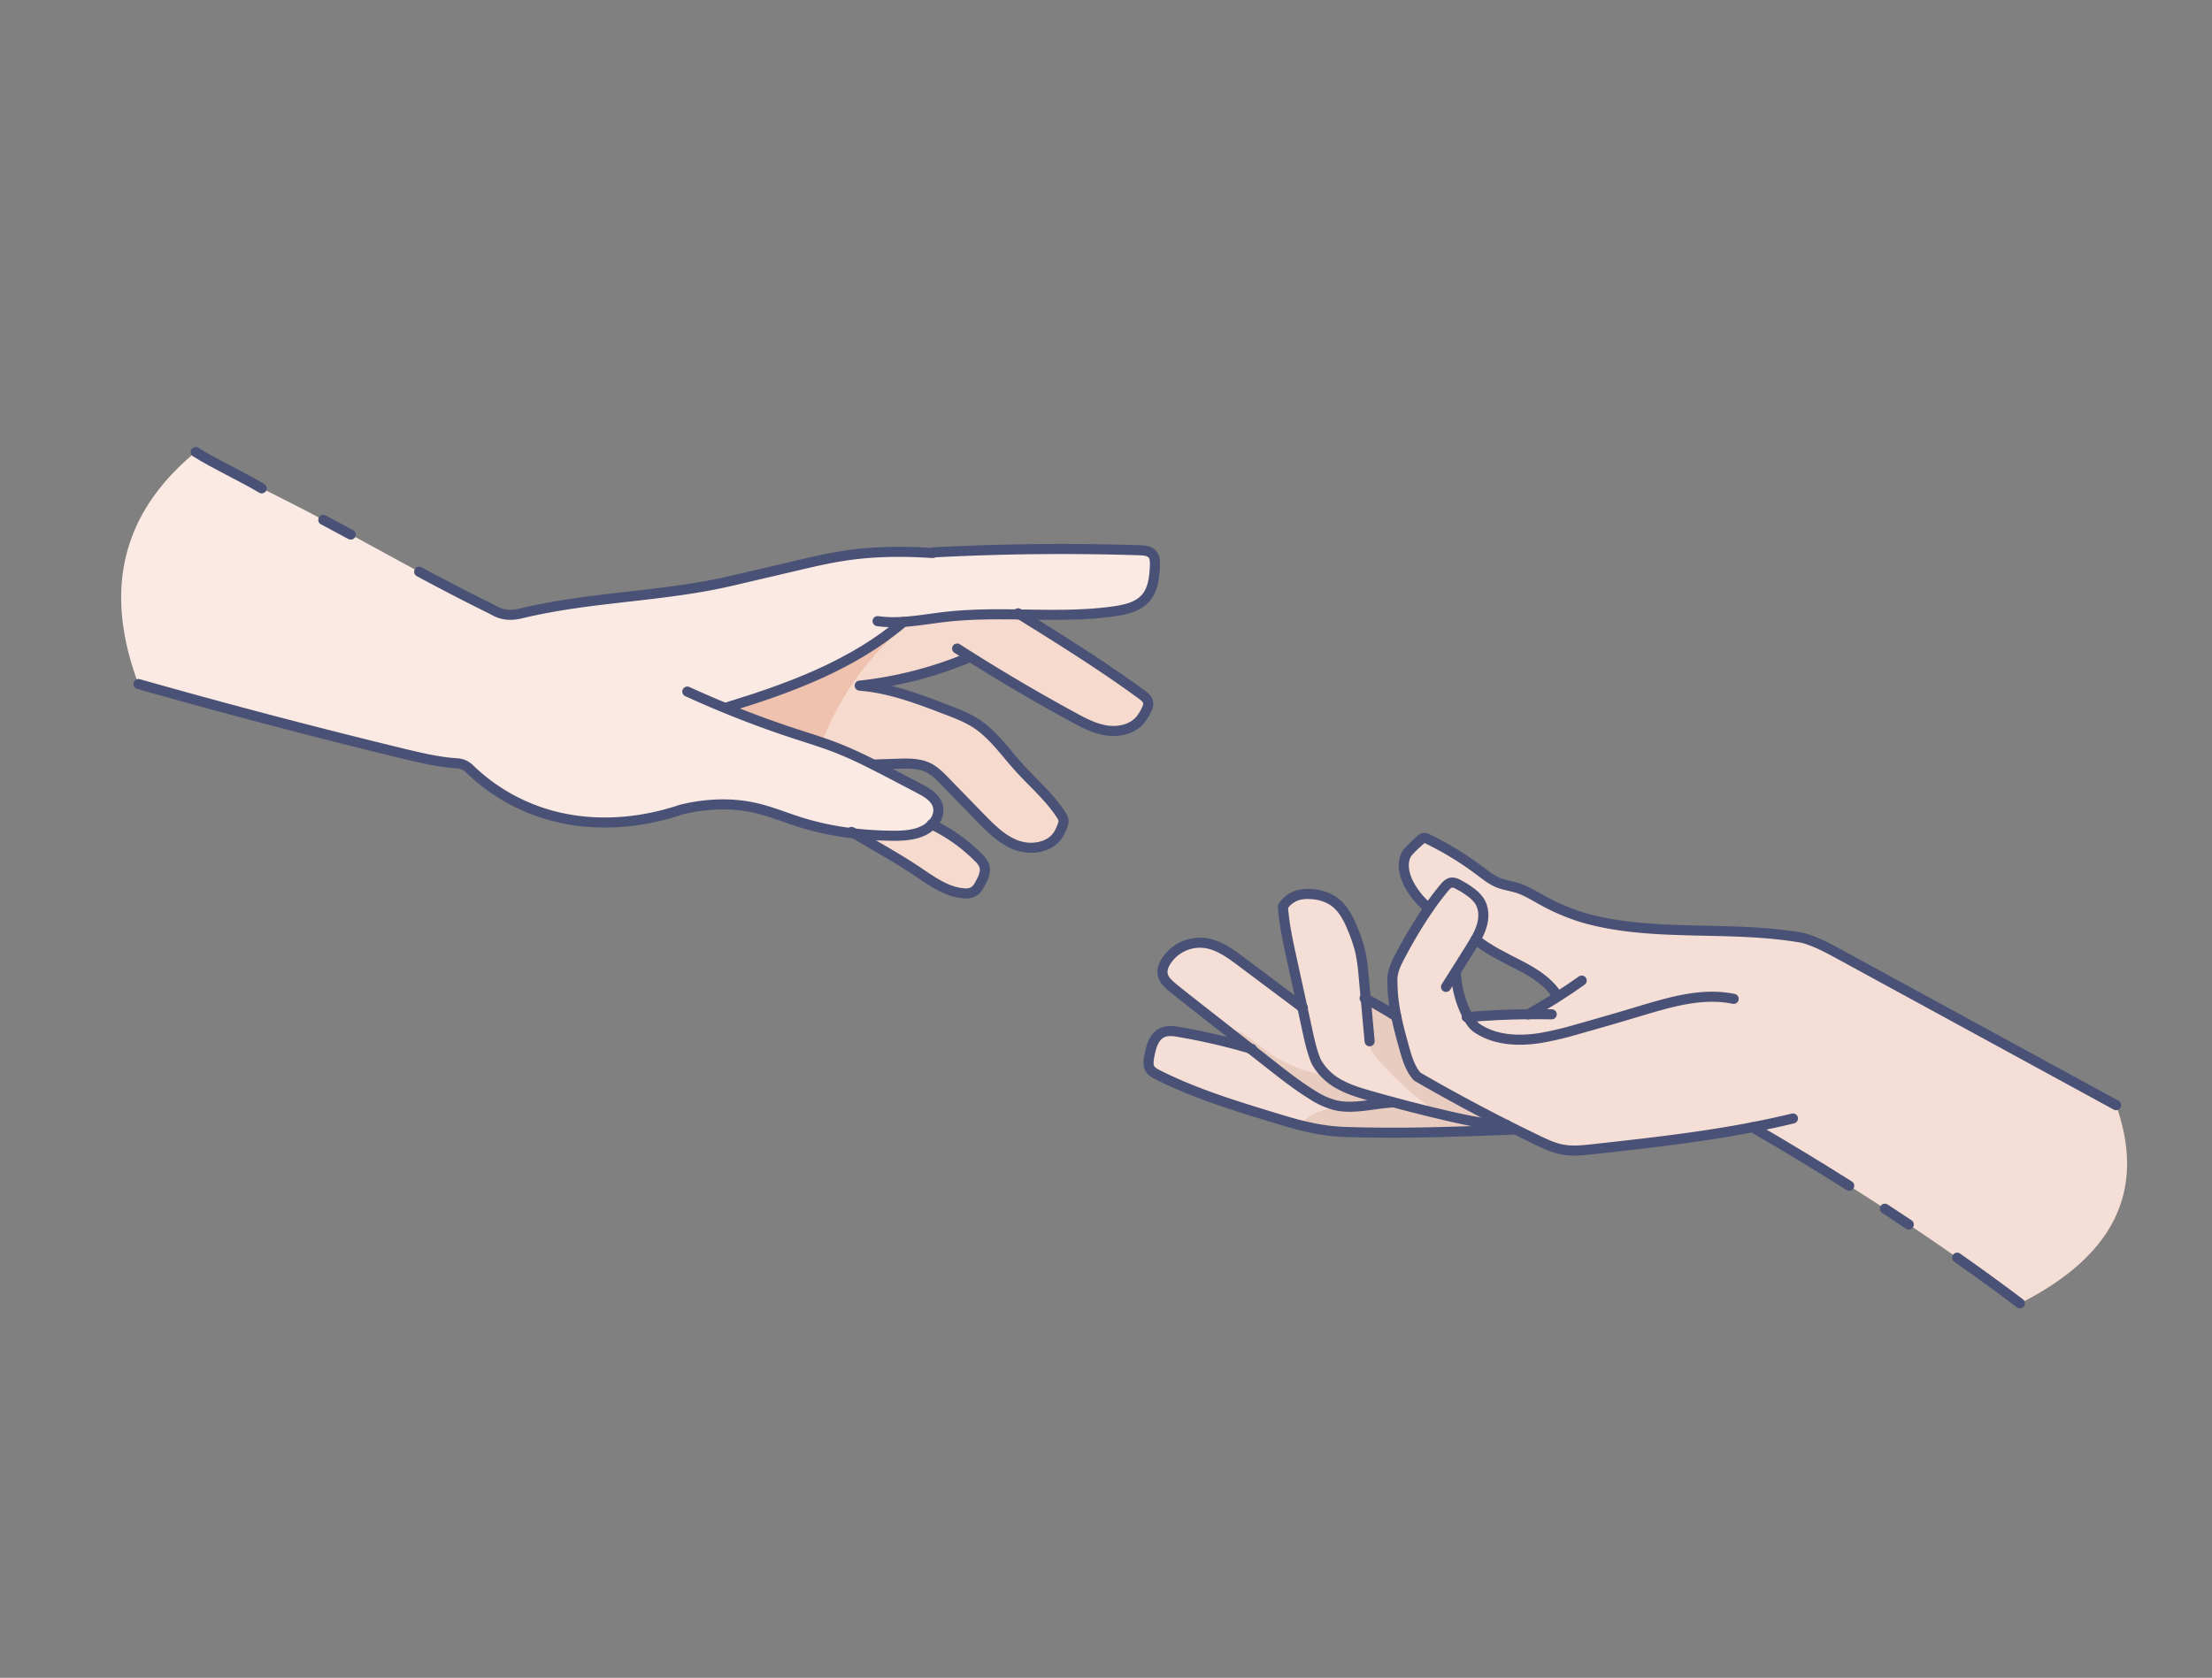 <svg xmlns="http://www.w3.org/2000/svg" viewBox="0 0 1318 1000"><rect x="0" y="0" width="1318" height="1000" fill="#808080" stroke="none"/><defs><style>.cls-1{fill:#f5ded5;}.cls-2{fill:#e9ccc0;}.cls-3{fill:none;stroke:#4a5176;stroke-linecap:round;stroke-linejoin:round;stroke-width:6px;}.cls-4{fill:#f6dace;}.cls-5{fill:#eec2ae;}.cls-6{fill:#fbe9e3;}</style></defs><g id="bottom_hand" data-name="bottom hand"><path class="cls-1" d="M1044.23,671.84c-31.52,6.1-63.54,9.61-95.48,13.13-5.66.62-11.39,1.23-17,.31s-11-3.42-16.13-5.92q-7.14-3.45-14.23-7c-1.33-.67-2.66-1.33-4-2q-26.86-13.59-52.93-28.69c-4.16-4.6-6-10.78-7.68-16.74-1.78-6.33-3.52-12.7-4.83-19.16a102.64,102.64,0,0,1-2.3-21c-.32-5.42,2.23-10.55,4.78-15.33a286.7,286.7,0,0,1,16.85-28.09,46.79,46.79,0,0,1-12.62-16c-2.53-5.67-3.57-12.89.43-17.65,1.9-2.25,7.81-7.87,8.88-8.17a4.13,4.13,0,0,1,2.81.6A187.83,187.83,0,0,1,881.72,519c3.55,2.68,7.07,5.52,11.2,7.17,3.53,1.39,7.35,1.87,11,3,5.09,1.58,9.69,4.4,14.35,7a125.53,125.53,0,0,0,25.16,10.79c41.72,11.9,86.56,4.28,130.61,12,8,2.17,15.26,6.14,22.49,10.09l164.32,89.63c19,53.56-4.31,91.4-57.29,118.18C1153.86,739.26,1098.1,703.05,1044.23,671.84ZM910.67,604.47q9-5,17.59-10.49l-.26-.4c-5.14-8.26-13.75-13.7-22.4-18.15s-18.86-9.32-26.36-15.52c-1,1.68-2,3.32-3,5l-9,14.33.26.16a62.14,62.14,0,0,0,6.91,26.17l.34.65Q892.65,604.63,910.67,604.47Z"/><path class="cls-1" d="M901.39,672.37l-.46.91c-32.9,1.2-65.65,2.58-101.26,1.3a118.31,118.31,0,0,1-20.06-2.82c-6.44-1.35-12.74-3.26-19-5.17-24.12-7.32-48.38-14.69-70.88-26.06-1.73-.88-3.54-1.86-4.52-3.53-1.31-2.18-.88-4.94-.41-7.43,1-5.48,2.65-11.74,7.7-14.09,3.16-1.47,6.84-1,10.27-.36a375.37,375.37,0,0,1,41.91,9.69l12.19,9.55c8,6.29,16.08,12.6,24.75,18a49.06,49.06,0,0,0,13,6.13c11.39,3,23.34-.79,35.12-1.36l.07-.27Q846,661.22,862.4,665c11.52,2.67,23.19,5.14,35,5.34C898.73,671,900.06,671.7,901.39,672.37Z"/><path class="cls-2" d="M891.86,670.1c-9.93-.72-19.75-2.83-29.46-5.08s-19.38-4.67-29-7.23q-19.75,1.32-39.62,3c-8.16.67-16.21,5.27-18.89,9.93,1.57.39,3.15.76,4.73,1.09a118.31,118.31,0,0,0,20.06,2.82c29.55,1.07,57.12.29,84.45-.69A28.32,28.32,0,0,0,891.86,670.1Z"/><path class="cls-1" d="M776,600.41q-3.15-14.43-6.31-28.85c-2.28-10.44-4.58-20.95-5.26-31.27a16.05,16.05,0,0,1,9.22-6.84,23.18,23.18,0,0,1,7.43-.58,26.8,26.8,0,0,1,13.16,4c6.22,4.14,9.6,11.31,12.34,18.25a89.46,89.46,0,0,1,3.94,12.1,110.37,110.37,0,0,1,2,14.5q.62,6.76,1.24,13.52,9.31,4.86,18.18,10.52l.07,0c1.31,6.46,3,12.83,4.83,19.16,1.69,6,3.52,12.14,7.68,16.74q26.06,15.09,52.93,28.69c-11.82-.2-23.49-2.67-35-5.34q-16.38-3.81-32.6-8.19c-4.37-1.17-8.74-2.39-13.1-3.63-6.25-1.78-12.54-3.66-18.26-6.75a34.1,34.1,0,0,1-14.24-13.82c-2.47-5.88-3.84-12.16-5.21-18.38Z"/><path class="cls-2" d="M844.48,641.67c-4.16-4.6-6-10.78-7.68-16.74-.58-2.08-1.15-4.17-1.72-6.25a8.14,8.14,0,0,1-2.07-3.6,57.64,57.64,0,0,1-.53-7c-.17-.77-.35-1.54-.51-2.31l-.07,0q-8.64-5.52-17.72-10.27a8.36,8.36,0,0,0-.84,4c.23,5.38.25,10.82.76,16.18A26.4,26.4,0,0,0,821,631.31a189.38,189.38,0,0,0,21.89,21.62A134.23,134.23,0,0,0,859,664.21l3.43.81c11.52,2.67,23.19,5.14,35,5.34Q870.55,656.77,844.48,641.67Z"/><path class="cls-1" d="M744.65,624.81l-33.33-26.12c-4.26-3.34-8.52-6.68-12.69-10.12-2.58-2.15-5.31-4.61-5.88-7.94-.47-2.64.57-5.34,2-7.63a24.07,24.07,0,0,1,22.65-11c8.3.93,15.41,6.11,22.09,11.11L776,600.41l3,13.84c1.37,6.22,2.74,12.5,5.21,18.38a34.1,34.1,0,0,0,14.24,13.82c5.72,3.09,12,5,18.26,6.75,4.36,1.24,8.73,2.46,13.1,3.63l-.07.27c-11.78.57-23.73,4.41-35.12,1.36a49.06,49.06,0,0,1-13-6.13c-8.67-5.37-16.72-11.68-24.75-18Z"/><path class="cls-2" d="M798.44,646.45a39.33,39.33,0,0,1-6.91-4.76c-3.39-.8-6.76-1.65-10.1-2.62a87.39,87.39,0,0,1-20.12-8.25c-7.47-4.37-13.84-10.31-21.1-15a9,9,0,0,0-7.91-.7l12.35,9.68,12.19,9.55c8,6.29,16.08,12.6,24.75,18a49.06,49.06,0,0,0,13,6.13c11.39,3,23.34-.79,35.12-1.36l.07-.27c-4.37-1.17-8.74-2.39-13.1-3.63C810.45,651.42,804.16,649.54,798.44,646.45Z"/><path class="cls-3" d="M1068.3,666.62q-12,2.89-24.07,5.22c-31.52,6.1-63.54,9.61-95.48,13.13-5.66.62-11.39,1.23-17,.31s-11-3.42-16.13-5.92q-7.14-3.45-14.23-7c-1.33-.67-2.66-1.33-4-2q-26.86-13.59-52.93-28.69c-4.16-4.6-6-10.78-7.68-16.74-1.78-6.33-3.52-12.7-4.83-19.16a102.64,102.64,0,0,1-2.3-21c-.32-5.42,2.23-10.55,4.78-15.33a286.7,286.7,0,0,1,16.85-28.09c2.88-4.16,5.92-8.21,9.16-12.11,1.24-1.51,2.72-3.09,4.66-3.24a7,7,0,0,1,3.67,1.07,53,53,0,0,1,7.24,4.5,21.38,21.38,0,0,1,5.56,5.54c2.68,4.22,2.76,9.67,1.37,14.47a38,38,0,0,1-3.72,8.37c-1,1.68-2,3.32-3,5l-9,14.33-5.63,8.92"/><path class="cls-3" d="M1033,595.33c-18.86-3.93-38.21,2-56.67,7.51q-18.45,5.56-37,10.74a192.59,192.59,0,0,1-21.55,5.08c-12.59,2-26.16,1.39-36.54-5.15-2.93-1.56-4.93-4.41-6.51-7.34l-.34-.65a62.14,62.14,0,0,1-6.91-26.17"/><path class="cls-3" d="M897.61,670.37h-.2c-11.82-.2-23.49-2.67-35-5.34q-16.38-3.81-32.6-8.19c-4.37-1.17-8.74-2.39-13.1-3.63-6.25-1.78-12.54-3.66-18.26-6.75a34.1,34.1,0,0,1-14.24-13.82c-2.47-5.88-3.84-12.16-5.21-18.38l-3-13.84q-3.15-14.43-6.31-28.85c-2.28-10.44-4.58-20.95-5.26-31.27a16.05,16.05,0,0,1,9.22-6.84,23.18,23.18,0,0,1,7.43-.58,26.8,26.8,0,0,1,13.16,4c6.22,4.14,9.6,11.31,12.34,18.25a89.46,89.46,0,0,1,3.94,12.1,110.37,110.37,0,0,1,2,14.5q.62,6.76,1.24,13.52,1.17,12.68,2.32,25.36"/><path class="cls-3" d="M813.08,594.94l.64.33q9.31,4.86,18.18,10.52"/><path class="cls-3" d="M829.73,657.1c-11.78.57-23.73,4.41-35.12,1.36a49.06,49.06,0,0,1-13-6.13c-8.67-5.37-16.72-11.68-24.75-18l-12.19-9.55-33.33-26.12c-4.26-3.34-8.52-6.68-12.69-10.12-2.58-2.15-5.31-4.61-5.88-7.94-.47-2.64.57-5.34,2-7.63a24.07,24.07,0,0,1,22.65-11c8.3.93,15.41,6.11,22.09,11.11L776,600.41l.34.26"/><path class="cls-3" d="M900.93,673.28c-32.9,1.2-65.65,2.58-101.26,1.3a118.31,118.31,0,0,1-20.06-2.82c-6.44-1.35-12.74-3.26-19-5.17-24.12-7.32-48.38-14.69-70.88-26.06-1.73-.88-3.54-1.86-4.52-3.53-1.31-2.18-.88-4.94-.41-7.43,1-5.48,2.65-11.74,7.7-14.09,3.16-1.47,6.84-1,10.27-.36a375.37,375.37,0,0,1,41.91,9.69l1.23.37"/><path class="cls-3" d="M873.92,606.23c.26,0,.51-.05.77-.06q18-1.54,36-1.7c4.62-.05,9.26,0,13.89.07"/><path class="cls-3" d="M910.42,604.61l.25-.14q9-5,17.59-10.49,7.22-4.59,14.19-9.55"/><path class="cls-3" d="M928,593.58c-5.14-8.26-13.75-13.7-22.4-18.15s-18.86-9.32-26.36-15.52"/><path class="cls-3" d="M1101.85,706.73c-19.21-12.15-38.53-23.83-57.62-34.89"/><path class="cls-3" d="M1137.34,729.82q-7.1-4.76-14.25-9.43"/><path class="cls-3" d="M1203.54,776.78c-12.13-9.17-24.63-18.25-37.37-27.2"/><path class="cls-3" d="M851.3,541.31a46.79,46.79,0,0,1-12.62-16c-2.53-5.67-3.57-12.89.43-17.65,1.9-2.25,7.81-7.87,8.88-8.17a4.13,4.13,0,0,1,2.81.6A187.83,187.83,0,0,1,881.72,519c3.55,2.68,7.07,5.52,11.2,7.17,3.53,1.39,7.35,1.87,11,3,5.09,1.58,9.69,4.4,14.35,7a125.53,125.53,0,0,0,25.16,10.79c41.72,11.9,86.56,4.28,130.61,12,8,2.17,15.26,6.14,22.49,10.09l164.32,89.63"/></g><g id="top_hand" data-name="top hand"><path class="cls-4" d="M578,391.42l-.14.23a234,234,0,0,1-65.6,17c18.17,1.44,35.48,8.07,52.48,14.62,5.71,2.19,11.45,4.42,16.58,7.71,10.25,6.59,17.34,16.94,25.47,26,8.59,9.56,18.61,18,25.54,28.79a7.53,7.53,0,0,1,1.4,3.33,8,8,0,0,1-.84,3.52,31.15,31.15,0,0,1-2.28,4.77c-4.91,7.81-16.09,9.55-24.76,6.41s-15.41-10-21.83-16.57l-20.79-21.39c-3.11-3.2-6.32-6.48-10.34-8.41C547.39,454.85,541,455,535,455.2l-14.46.48,0,.1c-7.38-3.73-14.85-7.27-22.56-10.25S482,440,474,437.4q-20.78-6.79-41-15.06l.33-.8c37.47-11.42,75.22-25.4,105-50.88v0c8.45-.54,16.91-2.06,25.34-3C578.22,366,593,366,607.76,366.24c24.58,15.29,49.18,30.62,72.54,47.74,1.76,1.28,3.66,2.83,3.88,5a7.34,7.34,0,0,1-1,3.91,26.59,26.59,0,0,1-4.31,6.77c-4.89,5.25-12.79,6.78-19.87,5.64s-13.55-4.57-19.83-8Q608,410.31,578,391.42Z"/><path class="cls-5" d="M474,437.4c5.24,1.72,10.52,3.37,15.75,5.16a167.56,167.56,0,0,1,52.79-72.28c-1.43.14-2.85.27-4.28.36v0c-27.88,23.89-62.8,37.67-97.93,48.71-.82.44-1.63.93-2.42,1.44a10.85,10.85,0,0,0-2.64,2.45Q454.35,431,474,437.4Z"/><path class="cls-6" d="M555.29,491.4c-5.86,6.07-15.3,6.82-23.77,6.72a222,222,0,0,1-22.61-1.38,171.58,171.58,0,0,1-31.74-6.57c-9.12-2.85-18-6.58-27.3-8.68-14.45-3.26-29.79-2.47-44.14,1.08-21.79,7.35-45.4,9.81-68,5.6a112.5,112.5,0,0,1-58-29.94,11.37,11.37,0,0,0-7.24-3.28c-11-.68-21.92-3.26-32.69-5.88q-79.05-19.2-157.31-41.38C60.79,349.91,74,304.48,116.61,269.42c11.26,7.15,27.08,14.3,39.32,21.64,52.63,25.9,87.94,47.88,136.46,71.76,0,0,1.59.8,1.62.83,5.5,3.21,10.52,3.39,16.72,1.9,42.19-10.11,83.66-9.62,125.89-19.53l37.77-8.87c9.36-2.2,18.74-4.4,28.25-5.86,17.42-2.7,35.15-2.89,52.74-1.7,0,0,1.2,0,.66-.35Q617.54,326,679.18,328c2.7.09,5.72.34,7.47,2.39,1.57,1.82,1.59,4.47,1.49,6.87-.28,6.86-1,14.24-5.61,19.36s-11.78,6.79-18.56,7.75c-18.59,2.64-37.41,2.18-56.21,1.91-14.78-.2-29.54-.28-44.19,1.38-8.43,1-16.89,2.48-25.34,3v0c-29.74,25.48-67.49,39.46-105,50.88l-.33.8q20.24,8.27,41,15.06c8,2.63,16.07,5.08,23.93,8.13s15.18,6.52,22.56,10.25c4,2,8,4.11,12,6.18l15.25,8c5.49,2.86,11.65,6.59,11.4,13.41a11.78,11.78,0,0,1-2.65,6.73A16.48,16.48,0,0,1,555.29,491.4Z"/><path class="cls-4" d="M586.29,515.5c1.52,3.78-.47,8-2.48,11.53a12,12,0,0,1-3.32,4.19,9.85,9.85,0,0,1-6.42,1.21c-10.12-.81-18.78-7.2-27.22-12.85-8.63-5.79-17.63-11-26.62-16.25l-11.32-6.59a222,222,0,0,0,22.61,1.38c8.47.1,17.91-.65,23.77-6.72a100.26,100.26,0,0,1,28,20A13.09,13.09,0,0,1,586.29,515.5Z"/><path class="cls-3" d="M82.52,407.69q78.24,22.17,157.31,41.38c10.77,2.62,21.65,5.2,32.69,5.88a11.37,11.37,0,0,1,7.24,3.28,112.5,112.5,0,0,0,58,29.94c22.6,4.21,46.21,1.75,68-5.6,14.35-3.55,29.69-4.34,44.14-1.08,9.32,2.1,18.18,5.83,27.3,8.68a171.58,171.58,0,0,0,31.74,6.57,222,222,0,0,0,22.61,1.38c8.47.1,17.91-.65,23.77-6.72a16.48,16.48,0,0,0,1.15-1.32,11.78,11.78,0,0,0,2.65-6.73c.25-6.82-5.91-10.55-11.4-13.41l-15.25-8c-4-2.07-8-4.15-12-6.18-7.38-3.73-14.85-7.27-22.56-10.25S482,440,474,437.4q-20.78-6.79-41-15.06-11.82-4.83-23.46-10.15"/><path class="cls-3" d="M155.93,291.06c-12.24-7.34-28.06-14.49-39.32-21.64"/><path class="cls-3" d="M209,318.62c-5.36-2.9-10.79-5.82-16.38-8.78"/><path class="cls-3" d="M522.9,370.2a73.44,73.44,0,0,0,15.33.44c8.45-.54,16.91-2.06,25.34-3C578.22,366,593,366,607.76,366.24c18.8.27,37.62.73,56.21-1.91,6.78-1,14-2.62,18.56-7.75s5.33-12.5,5.61-19.36c.1-2.4.08-5.05-1.49-6.87-1.75-2.05-4.77-2.3-7.47-2.39q-61.56-2-123.14,1.28c.54.38-.66.35-.66.35-17.59-1.19-35.32-1-52.74,1.7-9.51,1.46-18.89,3.66-28.25,5.86L436.62,346c-42.23,9.91-83.7,9.42-125.89,19.53-6.2,1.49-11.22,1.31-16.72-1.9,0,0-1.58-.81-1.62-.83-15.19-7.48-29.09-14.77-42.63-22.05"/><path class="cls-3" d="M433.27,421.54c37.47-11.42,75.22-25.4,105-50.88"/><path class="cls-3" d="M606.65,365.55l1.11.69c24.58,15.29,49.18,30.62,72.54,47.74,1.76,1.28,3.66,2.83,3.88,5a7.34,7.34,0,0,1-1,3.91,26.59,26.59,0,0,1-4.31,6.77c-4.89,5.25-12.79,6.78-19.87,5.64s-13.55-4.57-19.83-8Q608,410.31,578,391.42q-3.87-2.44-7.71-4.9"/><path class="cls-3" d="M577.84,391.65a234,234,0,0,1-65.6,17c18.17,1.44,35.48,8.07,52.48,14.62,5.71,2.19,11.45,4.42,16.58,7.71,10.25,6.59,17.34,16.94,25.47,26,8.59,9.56,18.61,18,25.54,28.79a7.53,7.53,0,0,1,1.4,3.33,8,8,0,0,1-.84,3.52,31.15,31.15,0,0,1-2.28,4.77c-4.91,7.81-16.09,9.55-24.76,6.41s-15.41-10-21.83-16.57l-20.79-21.39c-3.11-3.2-6.32-6.48-10.34-8.41C547.39,454.85,541,455,535,455.2l-14.46.48"/><path class="cls-3" d="M555.1,491.31l.19.09a100.26,100.26,0,0,1,28,20,13.09,13.09,0,0,1,3,4.08c1.52,3.78-.47,8-2.48,11.53a12,12,0,0,1-3.32,4.19,9.85,9.85,0,0,1-6.42,1.21c-10.12-.81-18.78-7.2-27.22-12.85-8.63-5.79-17.63-11-26.62-16.25l-11.32-6.59-1.53-.88"/></g></svg>